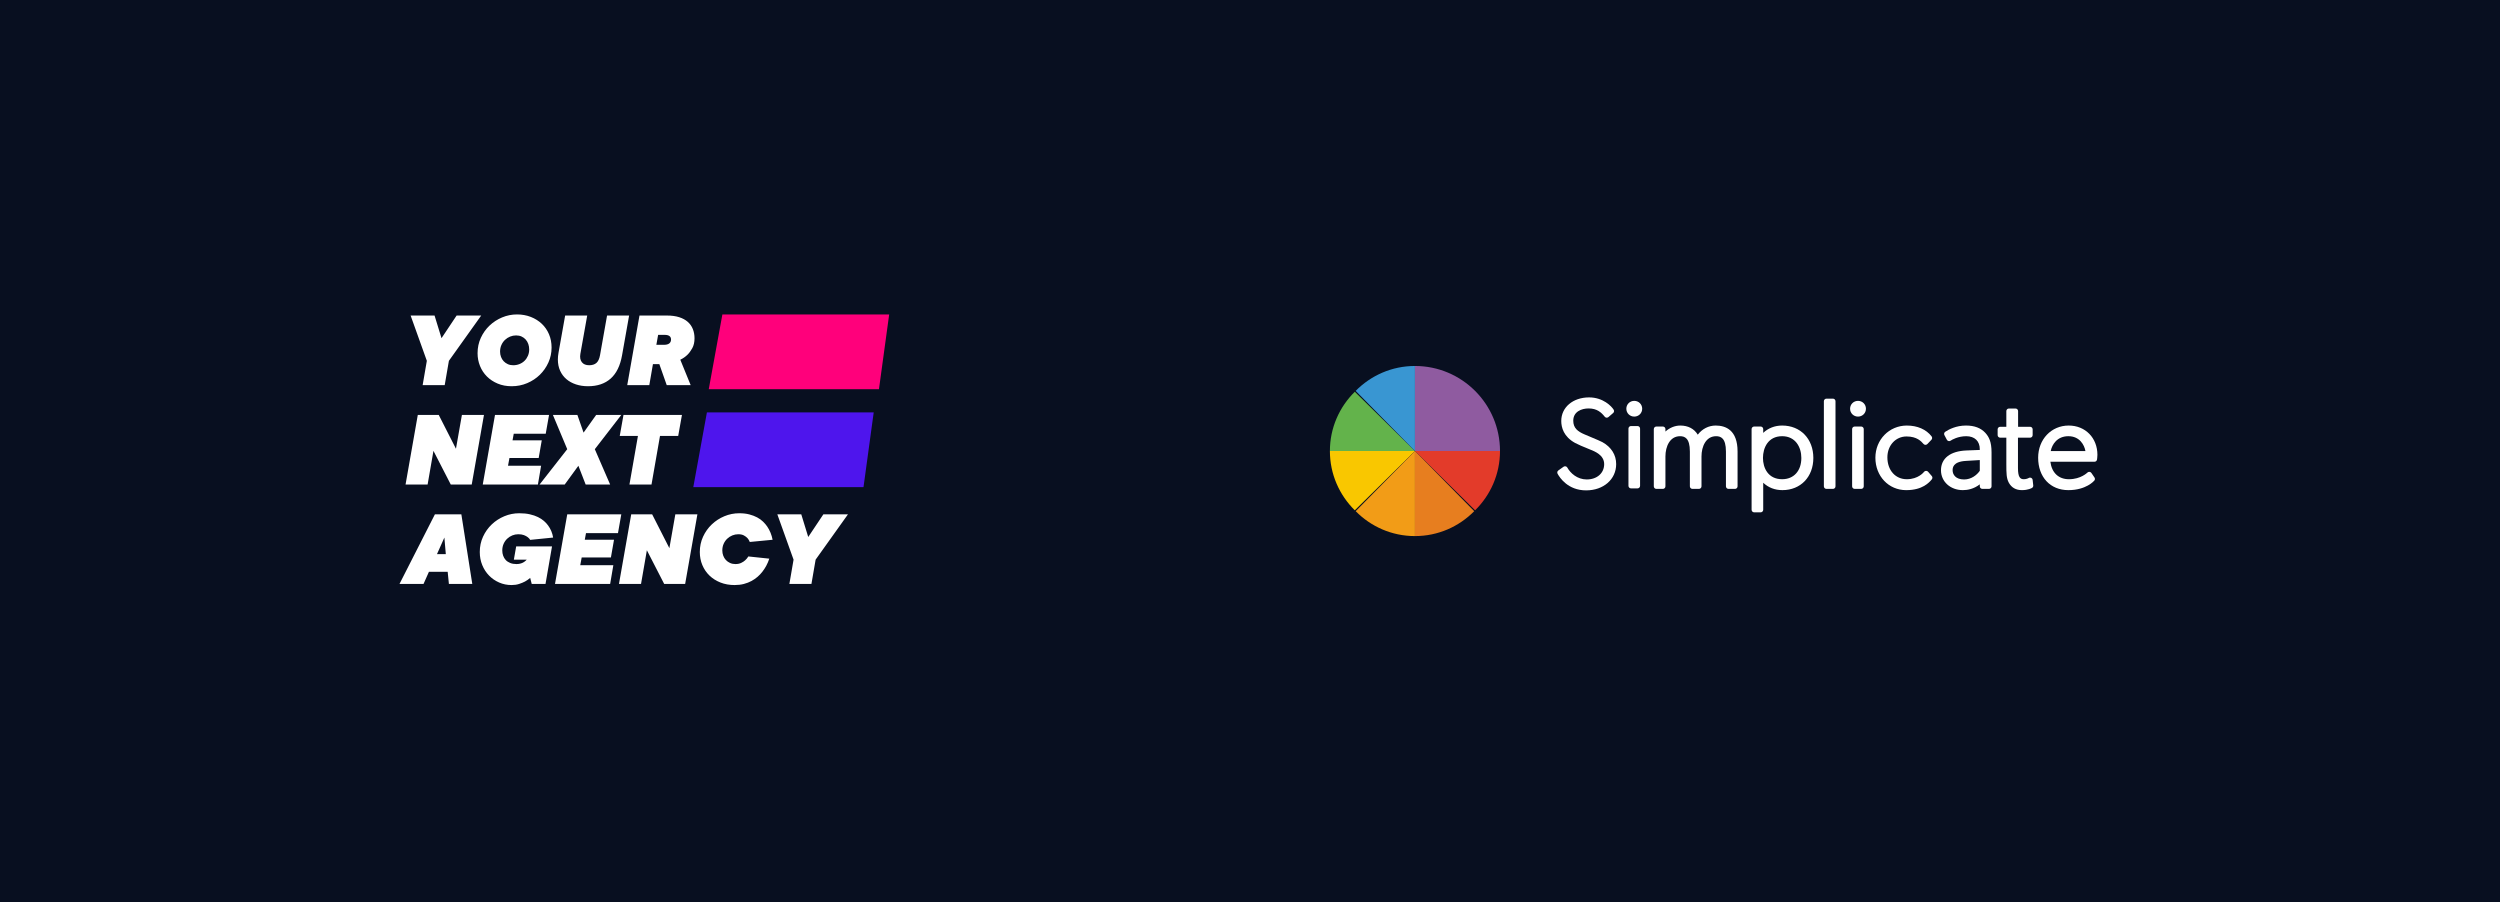 <?xml version="1.0" encoding="UTF-8"?>
<svg preserveAspectRatio="xMidYMid slice" xmlns="http://www.w3.org/2000/svg" xmlns:xlink="http://www.w3.org/1999/xlink" width="970px" height="350px" viewBox="0 0 1200 350" version="1.1">
  <title>blogbanner</title>
  <g id="blogbanner" stroke="none" stroke-width="1" fill="none" fill-rule="evenodd">
    <rect fill="#080F20" x="0" y="0" width="1200" height="350"></rect>
    <g id="Group-2" transform="translate(270, 122)" fill-rule="nonzero">
      <g id="logo">
        <path d="M17.545,27.428 L19.172,17.999 L31.711,0.428 L22.167,0.428 L16.304,9.214 L13.608,0.428 L4.321,0.428 L10.613,17.999 L8.986,27.428 L17.545,27.428 Z M43.522,27.858 C45.661,27.858 47.672,27.457 49.555,26.657 C51.439,25.858 53.079,24.77 54.477,23.4 C55.874,22.029 56.98,20.436 57.794,18.621 C58.607,16.807 59.012,14.885 59.012,12.858 C59.012,10.971 58.677,9.243 58.007,7.672 C57.336,6.1 56.403,4.751 55.204,3.621 C54.006,2.494 52.587,1.608 50.947,0.963 C49.305,0.323 47.529,0 45.617,0 C43.591,0 41.658,0.386 39.819,1.157 C37.978,1.928 36.353,2.986 34.94,4.328 C33.527,5.672 32.401,7.256 31.559,9.086 C30.717,10.915 30.297,12.9 30.297,15.043 C30.297,16.785 30.61,18.436 31.238,19.993 C31.866,21.551 32.757,22.906 33.913,24.065 C35.067,25.221 36.459,26.143 38.086,26.829 C39.711,27.515 41.522,27.858 43.52,27.858 L43.522,27.858 Z M44.12,19.714 C43.35,19.714 42.651,19.571 42.024,19.287 C41.397,19 40.86,18.621 40.419,18.15 C39.977,17.679 39.634,17.122 39.392,16.478 C39.15,15.835 39.027,15.158 39.027,14.444 C39.027,13.501 39.199,12.643 39.541,11.872 C39.884,11.1 40.347,10.436 40.932,9.878 C41.518,9.32 42.18,8.894 42.922,8.594 C43.664,8.293 44.434,8.142 45.234,8.142 C46.032,8.142 46.745,8.285 47.372,8.571 C48,8.858 48.535,9.25 48.978,9.75 C49.42,10.251 49.755,10.828 49.984,11.486 C50.212,12.142 50.327,12.843 50.327,13.586 C50.327,14.472 50.162,15.292 49.833,16.05 C49.506,16.807 49.065,17.458 48.507,17.999 C47.951,18.542 47.294,18.964 46.539,19.264 C45.782,19.564 44.976,19.714 44.12,19.714 L44.12,19.714 Z M73.135,27.858 C76.786,27.858 79.724,26.864 81.951,24.878 C84.175,22.893 85.646,19.886 86.357,15.857 L89.098,0.428 L80.538,0.428 L77.8,15.857 C77.543,17.258 77.072,18.25 76.387,18.836 C75.702,19.422 74.775,19.714 73.606,19.714 C72.321,19.714 71.373,19.32 70.761,18.536 C70.146,17.75 69.953,16.672 70.182,15.3 L72.836,0.427 L64.277,0.427 L61.71,14.826 C61.538,15.77 61.451,16.656 61.451,17.484 C61.451,19.113 61.746,20.569 62.329,21.855 C62.915,23.141 63.727,24.227 64.769,25.113 C65.81,25.999 67.043,26.677 68.471,27.147 C69.896,27.62 71.451,27.856 73.135,27.856 L73.135,27.858 Z M96.928,27.428 L98.34,19.286 L100.822,19.286 L103.69,27.428 L112.977,27.428 L108.955,17.571 C109.98,17.085 110.894,16.457 111.692,15.684 C112.377,15.028 113.011,14.172 113.597,13.114 C114.182,12.057 114.473,10.771 114.473,9.258 C114.473,7.972 114.26,6.786 113.832,5.7 C113.404,4.615 112.748,3.678 111.863,2.894 C110.979,2.107 109.865,1.5 108.525,1.073 C107.184,0.643 105.601,0.428 103.775,0.428 L93.12,0.428 L88.37,27.428 L96.928,27.428 L96.928,27.428 Z M102.663,11.786 L99.666,11.786 L100.353,7.929 L102.876,7.929 C104.53,7.929 105.359,8.528 105.359,9.729 C105.359,10.385 105.131,10.894 104.673,11.25 C104.218,11.607 103.546,11.786 102.662,11.786 L102.663,11.786 Z M10.912,66.001 L13.18,52.928 L19.9,66.001 L28.03,66.001 L32.78,38.999 L24.221,38.999 L21.911,52.114 L15.235,38.999 L7.104,38.999 L2.354,66.002 L10.912,66.002 L10.912,66.001 Z M53.706,66.001 L54.947,58.715 L42.109,58.715 L42.665,55.714 L54.006,55.714 L55.204,48.856 L43.864,48.856 L44.335,46.285 L56.744,46.285 L58.028,39.001 L37.059,39.001 L32.309,66.001 L53.706,66.001 Z M64.105,66.001 L69.412,58.715 L72.236,65.999 L81.735,65.999 L75.789,52.285 L86.058,38.999 L76.302,38.999 L71.423,45.857 L69.026,38.999 L59.527,38.999 L65.089,52.285 L54.347,66.001 L64.105,66.001 L64.105,66.001 Z M97.784,66.001 L101.079,47.143 L108.141,47.143 L109.596,38.999 L86.915,38.999 L85.46,47.143 L92.52,47.143 L89.225,66.001 L97.784,66.001 L97.784,66.001 Z M9.329,104.572 L11.425,99.857 L18.701,99.857 L19.172,104.572 L28.245,104.572 L24.007,77.572 L13.737,77.572 L0,104.572 L9.329,104.572 Z M17.974,93 L14.55,93 L17.418,86.571 L17.974,93 L17.974,93 Z M43.48,105 C44.562,105 45.54,104.857 46.409,104.572 C47.281,104.286 48.044,103.971 48.698,103.628 C49.441,103.228 50.111,102.757 50.71,102.214 L51.31,104.572 L56.659,104.572 L59.184,90 L45.276,90 L44.377,95.143 L49.384,95.143 C49.099,95.456 48.77,95.744 48.399,96 C48.085,96.229 47.672,96.429 47.158,96.6 C46.645,96.771 46.061,96.858 45.404,96.858 C44.462,96.858 43.643,96.715 42.943,96.429 C42.245,96.142 41.675,95.765 41.231,95.292 C40.79,94.822 40.455,94.264 40.226,93.621 C39.997,92.979 39.883,92.3 39.883,91.586 C39.883,90.643 40.056,89.786 40.398,89.014 C40.741,88.243 41.204,87.578 41.787,87.022 C42.373,86.464 43.036,86.036 43.779,85.736 C44.519,85.436 45.29,85.286 46.089,85.286 C46.972,85.286 47.708,85.401 48.293,85.629 C48.878,85.857 49.356,86.115 49.727,86.4 C50.155,86.714 50.482,87.073 50.711,87.472 L59.612,86.571 C59.326,84.799 58.67,83.229 57.644,81.857 C57.215,81.257 56.681,80.679 56.038,80.122 C55.397,79.564 54.627,79.065 53.728,78.622 C52.828,78.179 51.782,77.821 50.582,77.551 C49.384,77.278 48.015,77.142 46.475,77.142 C44.447,77.142 42.517,77.529 40.676,78.3 C38.836,79.072 37.209,80.128 35.797,81.472 C34.386,82.814 33.258,84.4 32.417,86.23 C31.575,88.057 31.153,90.042 31.153,92.185 C31.153,94.014 31.475,95.707 32.118,97.264 C32.759,98.821 33.635,100.172 34.749,101.314 C35.86,102.457 37.167,103.358 38.664,104.014 C40.162,104.67 41.766,105 43.478,105 L43.48,105 Z M81.737,104.572 L82.978,97.286 L70.14,97.286 L70.696,94.285 L82.036,94.285 L83.235,87.427 L71.894,87.427 L72.365,84.856 L84.775,84.856 L86.058,77.572 L65.089,77.572 L60.34,104.572 L81.737,104.572 Z M93.718,104.572 L95.986,91.499 L102.706,104.572 L110.837,104.572 L115.586,77.572 L107.027,77.572 L104.717,90.686 L98.041,77.572 L89.909,77.572 L85.159,104.572 L93.717,104.572 L93.718,104.572 Z M130.009,105 C131.32,105 132.527,104.857 133.624,104.572 C134.722,104.286 135.713,103.899 136.599,103.414 C137.482,102.928 138.267,102.386 138.952,101.786 C139.637,101.186 140.236,100.557 140.751,99.899 C141.947,98.385 142.86,96.672 143.488,94.758 L135.357,93.9 C135.013,94.472 134.601,94.971 134.116,95.401 C133.717,95.771 133.203,96.106 132.576,96.406 C131.948,96.707 131.206,96.858 130.35,96.858 C129.58,96.858 128.881,96.715 128.253,96.429 C127.626,96.142 127.092,95.765 126.649,95.292 C126.207,94.822 125.864,94.264 125.622,93.621 C125.378,92.979 125.257,92.3 125.257,91.586 C125.257,90.643 125.429,89.786 125.771,89.014 C126.114,88.243 126.577,87.578 127.162,87.022 C127.747,86.464 128.41,86.036 129.152,85.736 C129.894,85.436 130.664,85.286 131.462,85.286 C132.347,85.286 133.074,85.442 133.645,85.757 C134.217,86.072 134.672,86.413 135.015,86.786 C135.414,87.244 135.713,87.742 135.914,88.285 L144.771,87.429 C144.402,85.514 143.702,83.8 142.675,82.286 C142.247,81.657 141.712,81.029 141.069,80.399 C140.429,79.772 139.665,79.221 138.78,78.75 C137.898,78.279 136.884,77.894 135.743,77.593 C134.601,77.293 133.303,77.142 131.848,77.142 C129.822,77.142 127.89,77.529 126.049,78.3 C124.209,79.072 122.583,80.128 121.172,81.472 C119.759,82.814 118.632,84.4 117.79,86.23 C116.948,88.057 116.528,90.042 116.528,92.185 C116.528,94.014 116.855,95.707 117.512,97.264 C118.168,98.821 119.089,100.172 120.272,101.314 C121.456,102.457 122.875,103.358 124.53,104.014 C126.184,104.67 128.012,105 130.007,105 L130.009,105 Z M159.836,104.572 L161.461,95.143 L174,77.572 L164.457,77.572 L158.595,86.358 L155.897,77.572 L146.61,77.572 L152.902,95.143 L151.277,104.572 L159.836,104.572 L159.836,104.572 Z" id="Shape" fill="#FFFFFF"></path>
        <polygon id="Path" fill="#4E15ED" points="119.284 38 184 38 180.039 67 114 67"></polygon>
        <polygon id="Path" fill="#FF007B" points="125.284 0 190 0 186.037 29 120 29"></polygon>
      </g>
      <g id="SIM_Logo_type_&amp;_icon_white_RGB-v3.0-(1)" transform="translate(361, 20)">
        <g id="Group" transform="translate(88, 12)" fill="#FFFFFF">
          <path d="M17.743,17.556 C17.148,17.222 15.325,16.45 12.612,15.309 L10.791,14.54 C8.172,13.425 6.426,12.096 6.426,9.229 C6.426,5.722 9.632,4.476 12.375,4.476 C15.634,4.476 17.311,6.02 18.636,7.689 C18.804,7.903 19.056,8.037 19.327,8.061 C19.597,8.085 19.87,8.002 20.078,7.823 L21.91,6.243 C22.277,5.927 22.361,5.397 22.112,4.983 C21.306,3.651 18.02,0.191 12.567,0.191 C6.309,0.191 1.77,4.032 1.77,9.322 C1.77,11.87 2.695,15.416 7.123,17.857 C8.292,18.477 10.161,19.299 12.678,20.298 L12.849,20.366 C14.796,21.135 18.419,22.566 18.419,26.079 C18.419,29.584 15.634,32.03 11.648,32.03 C7.961,32.03 5.294,29.551 4.128,27.426 C3.99,27.176 3.752,26.997 3.473,26.931 C3.194,26.869 2.899,26.925 2.668,27.092 L0.64,28.529 C0.231,28.818 0.102,29.366 0.339,29.804 C1.157,31.321 4.374,36.265 11.404,36.265 C18.164,36.265 23.073,31.983 23.073,26.079 C23.082,22.503 21.195,19.481 17.743,17.556 Z" id="Path"></path>
          <path d="M31.35,11.301 L28.841,11.301 C28.288,11.301 27.841,11.745 27.841,12.293 L27.841,34.507 C27.841,35.055 28.288,35.499 28.841,35.499 L31.35,35.499 C31.903,35.499 32.35,35.055 32.35,34.507 L32.35,12.293 C32.35,11.745 31.9,11.301 31.35,11.301 Z" id="Path"></path>
          <path d="M61.696,11.11 C58.947,11.11 56.451,12.406 54.735,14.656 C53.338,12.356 50.986,11.11 47.942,11.11 C45.836,11.11 43.724,12.019 42.186,13.443 L42.186,12.487 C42.186,11.938 41.739,11.494 41.186,11.494 L38.677,11.494 C38.124,11.494 37.677,11.938 37.677,12.487 L37.677,34.701 C37.677,35.249 38.124,35.693 38.677,35.693 L41.186,35.693 C41.739,35.693 42.186,35.249 42.186,34.701 L42.186,23.114 C42.186,19.198 43.938,15.249 47.846,15.249 C49.628,15.249 51.671,15.926 51.671,21.201 L51.671,34.701 C51.671,35.249 52.118,35.693 52.671,35.693 L55.18,35.693 C55.733,35.693 56.18,35.249 56.18,34.701 L56.18,23.114 C56.18,19.198 57.932,15.249 61.84,15.249 C63.622,15.249 65.665,15.926 65.665,21.201 L65.665,34.701 C65.665,35.249 66.112,35.693 66.665,35.693 L69.174,35.693 C69.727,35.693 70.174,35.249 70.174,34.701 L70.174,21.201 C70.18,12.859 65.566,11.11 61.696,11.11 Z" id="Path"></path>
          <path d="M87.476,11.11 C84.628,11.11 82.065,12.12 80.127,13.953 L80.127,12.484 C80.127,11.935 79.68,11.491 79.127,11.491 L76.618,11.491 C76.066,11.491 75.618,11.935 75.618,12.484 L75.618,43.796 C75.618,44.344 76.066,44.788 76.618,44.788 L79.127,44.788 C79.68,44.788 80.127,44.344 80.127,43.796 L80.127,33.303 C82.122,35.189 84.652,36.17 87.572,36.17 C94.641,36.17 99.577,31.038 99.577,23.686 C99.577,16.28 94.602,11.11 87.476,11.11 Z M87.476,31.935 C81.981,31.935 80.031,27.492 80.031,23.686 C80.031,19.794 81.981,15.246 87.476,15.246 C92.619,15.246 94.921,19.484 94.921,23.686 C94.921,28.699 91.997,31.935 87.476,31.935 Z" id="Shape"></path>
          <path d="M107.172,0.674 L104.664,0.674 C104.111,0.674 103.663,1.118 103.663,1.666 L103.663,34.701 C103.663,35.249 104.111,35.693 104.664,35.693 L107.172,35.693 C107.725,35.693 108.173,35.249 108.173,34.701 L108.173,1.666 C108.173,1.118 107.725,0.674 107.172,0.674 Z" id="Path"></path>
          <path d="M30.094,1.535 C28.37,1.535 27.018,2.876 27.018,4.586 C27.018,6.297 28.37,7.638 30.094,7.638 C31.818,7.638 33.17,6.297 33.17,4.586 C33.17,2.876 31.818,1.535 30.094,1.535 Z" id="Path"></path>
          <path d="M116.909,1.535 C115.185,1.535 113.833,2.876 113.833,4.586 C113.833,6.297 115.185,7.638 116.909,7.638 C118.633,7.638 119.985,6.297 119.985,4.586 C119.985,2.876 118.636,1.535 116.909,1.535 Z" id="Path"></path>
          <path d="M118.132,11.491 L115.623,11.491 C115.07,11.491 114.623,11.935 114.623,12.484 L114.623,34.698 C114.623,35.246 115.07,35.69 115.623,35.69 L118.132,35.69 C118.685,35.69 119.132,35.246 119.132,34.698 L119.132,12.484 C119.132,11.938 118.682,11.491 118.132,11.491 Z" id="Path"></path>
          <path d="M145.537,31.992 C145.855,31.619 145.855,31.074 145.534,30.704 L144.086,29.029 C143.888,28.8 143.602,28.669 143.293,28.687 C142.989,28.696 142.707,28.845 142.524,29.083 C142.436,29.199 140.306,31.938 135.845,31.938 C131.405,31.938 128.304,28.448 128.304,23.451 C128.304,18.831 131.504,15.348 135.749,15.348 C139.775,15.348 141.436,17.243 142.331,18.262 C142.518,18.474 142.785,18.599 143.067,18.605 C143.335,18.602 143.62,18.498 143.815,18.292 L145.408,16.617 C145.744,16.263 145.756,15.696 145.456,15.309 C143.362,12.603 139.949,11.113 135.848,11.113 C129.007,11.113 123.651,16.596 123.651,23.597 C123.651,30.767 128.791,36.176 135.608,36.176 C141.974,36.176 144.524,33.187 145.486,32.06" id="Path"></path>
          <path d="M158.792,11.11 C154.979,11.11 152.119,12.624 150.755,13.527 C150.329,13.81 150.188,14.364 150.425,14.814 L151.389,16.635 C151.527,16.897 151.777,17.085 152.071,17.145 C152.366,17.204 152.669,17.133 152.9,16.948 C153.252,16.668 155.706,15.249 158.888,15.249 C162.19,15.249 164.161,17.151 164.161,20.336 L164.161,20.578 L158.99,20.78 C152.705,21.031 149.1,23.835 149.1,28.475 C149.1,32.862 152.747,36.17 157.581,36.17 C159.381,36.17 161.829,35.738 164.158,33.923 L164.158,34.698 C164.158,35.246 164.605,35.69 165.158,35.69 L167.718,35.69 C168.27,35.69 168.718,35.246 168.718,34.698 L168.718,21.531 C168.718,17.44 167.748,15.532 166.276,13.911 C164.506,12.028 162.058,11.11 158.792,11.11 Z M164.164,28.66 C163.013,30.332 160.862,32.033 158.068,32.033 C154.781,32.033 153.615,30.117 153.615,28.478 C153.615,27.641 153.615,25.093 158.852,24.825 L164.161,24.506 L164.161,28.66 L164.164,28.66 Z" id="Shape"></path>
          <path d="M184.097,31.417 C183.788,31.268 183.418,31.288 183.127,31.47 C183.118,31.473 182.358,31.938 181.252,31.938 C179.843,31.938 178.972,31.208 178.972,27.569 L178.972,15.825 L183.667,15.825 C184.22,15.825 184.668,15.38 184.668,14.832 L184.668,12.582 C184.668,12.034 184.22,11.59 183.667,11.59 L179.02,11.59 L179.02,5.495 C179.02,4.947 178.572,4.503 178.019,4.503 L175.46,4.503 C174.907,4.503 174.459,4.947 174.459,5.495 L174.459,11.59 L172.083,11.59 C171.53,11.59 171.082,12.034 171.082,12.582 L171.082,14.832 C171.082,15.38 171.53,15.825 172.083,15.825 L174.459,15.825 L174.459,26.082 C174.459,29.706 174.498,31.527 175.403,33.261 C176.484,35.219 178.161,36.17 180.528,36.17 C182.907,36.17 184.274,35.398 184.421,35.309 C184.758,35.109 184.944,34.733 184.902,34.349 L184.662,32.194 C184.62,31.858 184.403,31.566 184.097,31.417 Z" id="Path"></path>
          <path d="M198.662,11.11 C191.899,11.11 186.801,16.477 186.801,23.594 C186.801,31.119 191.509,36.173 198.518,36.173 C205.424,36.173 208.477,32.615 208.603,32.463 C208.885,32.123 208.909,31.64 208.663,31.274 L207.455,29.503 C207.287,29.256 207.014,29.095 206.713,29.071 C206.413,29.041 206.115,29.155 205.905,29.369 C205.881,29.396 203.348,31.938 198.758,31.938 C194.726,31.938 192.085,29.426 191.545,25.161 L208.654,25.161 C209.15,25.161 209.57,24.801 209.642,24.315 C209.648,24.273 209.799,23.275 209.799,22.491 C209.799,15.896 205.115,11.11 198.662,11.11 Z M191.68,21.019 C192.194,18.396 194.227,15.246 198.518,15.246 C202.919,15.246 204.739,18.668 205.148,21.019 L191.68,21.019 Z" id="Shape"></path>
        </g>
        <path d="M56.335,56 C62.308,50.113 66,41.981 66,33 L33,33 L56.335,56 Z" id="Path" fill="#E33B2A"></path>
        <path d="M9.665,56 C3.692,50.113 0,41.981 0,33 L33,33 L9.665,56 Z" id="Path" fill="#F9C700"></path>
        <path d="M9.665,10 C3.692,15.887 0,24.019 0,33 L33,33 L9.665,10 Z" id="Path" fill="#63B34B"></path>
        <path d="M10,9.665 C15.887,3.692 24.019,0 33,0 L33,33 L10,9.665 Z" id="Path" fill="#3996D2"></path>
        <path d="M56.335,9.665 C50.362,3.692 42.112,0 33,0 L33,33 L66,33 C66,23.888 62.308,15.638 56.335,9.665 Z" id="Path" fill="#8F5BA0"></path>
        <path d="M10,56.335 C15.887,62.308 24.019,66 33,66 L33,33 L10,56.335 Z" id="Path" fill="#F29C17"></path>
        <path d="M56,56.335 C50.113,62.308 41.981,66 33,66 L33,33 L56,56.335 Z" id="Path" fill="#E77E1F"></path>
      </g>
    </g>
  </g>
</svg>

